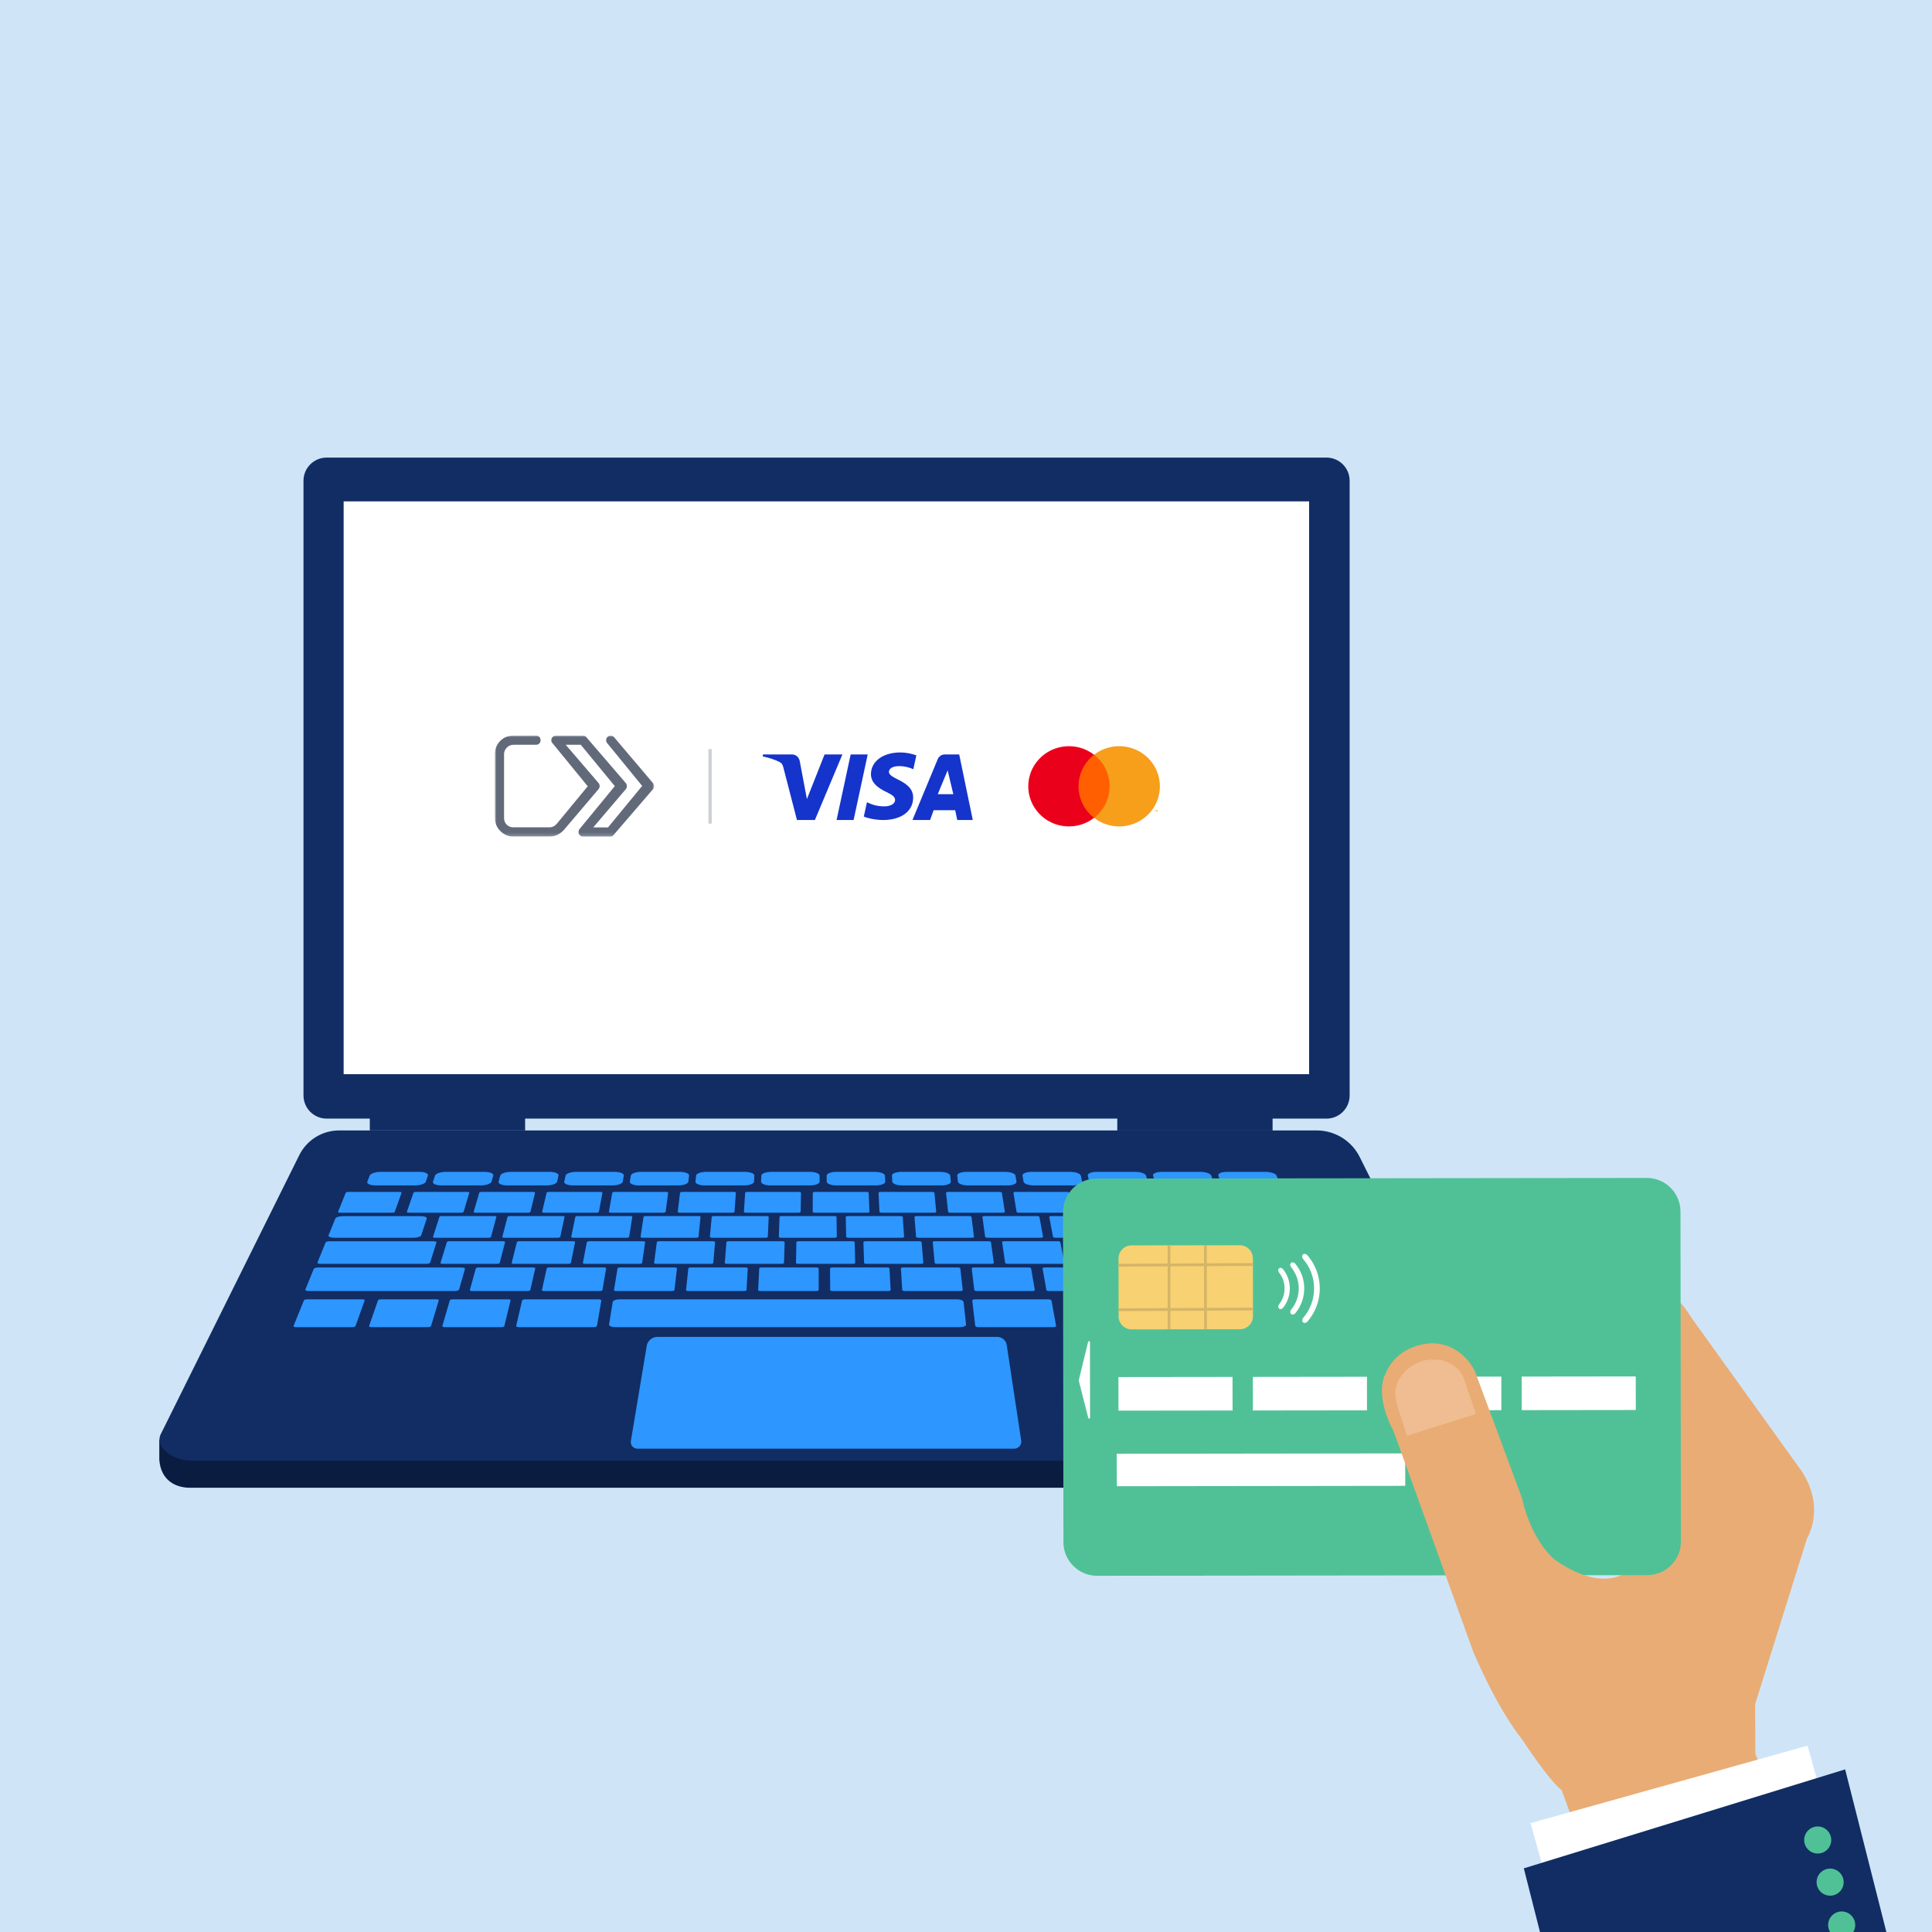 <svg width="570" height="570" viewBox="0 0 570 570" fill="none" xmlns="http://www.w3.org/2000/svg">
    <rect x="0" y="0" width="570" height="570" fill="#808080" stroke="none"/>
    <g clip-path="url(#clip0_1_1568)">
        <rect width="570" height="570" fill="#CFE5F7"/>
        <path d="M154.925 325.476H109.104V333.526H154.925V325.476Z" fill="#112D64"/>
        <path d="M375.453 325.35H329.632V333.549H375.453V325.35Z" fill="#112D64"/>
        <path d="M432.949 438.936H56.057C51.871 438.936 47.457 436.82 47 430.68V425.031L88.258 348.804C90.477 344.333 95.028 341.508 100.014 341.508H388.432C393.818 341.508 405.676 352.109 408.089 356.923L442.12 426.3V428.793C442.2 436.02 437.534 438.936 432.938 438.936H432.949Z" fill="#0A1C40"/>
        <path d="M432.983 430.954H56.091C51.906 430.954 45.022 427.283 47.606 422.767L88.292 340.811C90.511 336.339 95.062 333.515 100.048 333.515H388.466C393.852 333.515 398.769 336.557 401.17 341.371L441.445 421.966C444.27 427.1 437.557 430.943 432.972 430.943L432.983 430.954Z" fill="#112D64"/>
        <path d="M391.348 135H96.377C92.6 135 89.539 138.062 89.539 141.838V323.189C89.539 326.965 92.6 330.027 96.377 330.027H391.348C395.124 330.027 398.186 326.965 398.186 323.189V141.838C398.186 138.062 395.124 135 391.348 135Z" fill="#112D64"/>
        <path d="M386.225 147.922H101.386V316.922H386.225V147.922Z" fill="white"/>
        <mask id="mask0_1_1568" style="mask-type:luminance" maskUnits="userSpaceOnUse" x="146" y="217" width="47" height="30">
            <path fill-rule="evenodd" clip-rule="evenodd" d="M146 217H192.974V246.828H146V217Z" fill="white"/>
        </mask>
        <g mask="url(#mask0_1_1568)">
            <path fill-rule="evenodd" clip-rule="evenodd" d="M192.589 230.961L181.334 217.682C181.097 217.289 180.667 217.026 180.178 217.026C179.431 217.026 178.825 217.637 178.825 218.391C178.825 218.789 178.993 219.147 179.262 219.396L189.458 231.876L179.375 244.119H178.276H175.019L184.548 232.925C184.554 232.918 184.56 232.911 184.566 232.904L184.568 232.905C184.833 232.61 184.951 232.266 184.945 231.927C184.951 231.588 184.833 231.243 184.568 230.949L184.566 230.949C184.56 230.943 184.554 230.936 184.548 230.929L173.17 217.704C173.167 217.701 173.165 217.698 173.162 217.695C172.926 217.294 172.494 217.026 171.999 217.026H164.008C163.261 217.026 162.655 217.637 162.655 218.391C162.655 218.62 162.686 218.858 162.81 219.026L173.4 231.977L164.374 242.911C164.321 242.965 163.543 244.084 162.175 244.084H151.396C149.93 244.084 148.714 242.929 148.714 241.395V222.442C148.714 221.106 149.93 219.735 151.429 219.735H158.135C158.926 219.735 159.488 219.189 159.488 218.391C159.488 217.593 158.926 217 158.135 217L151.363 217.027C148.155 217.027 146 219.698 146 222.414V241.395C146 244.319 148.553 246.809 151.363 246.809H162.14C162.683 246.809 163.18 246.729 163.628 246.6C163.692 246.582 163.755 246.563 163.817 246.542C165.303 246.056 166.199 245.057 166.373 244.846L176.531 232.893C177.011 232.343 177.075 231.544 176.539 230.949L176.537 230.949C176.531 230.943 176.525 230.936 176.519 230.929L166.911 219.735H170.247H171.346L181.387 231.927L170.821 244.796C170.818 244.8 170.824 244.811 170.839 244.828C170.74 245.018 170.684 245.233 170.684 245.462C170.684 246.217 171.29 246.828 172.037 246.828H180.028C180.523 246.828 180.955 246.559 181.191 246.159C181.194 246.156 181.196 246.153 181.199 246.15L192.577 232.925C192.583 232.918 192.589 232.911 192.595 232.904L192.597 232.905C193.133 232.309 193.069 231.511 192.589 230.961Z" fill="#626A7A"/>
        </g>
        <line x1="209.5" y1="221" x2="209.5" y2="243" stroke="#CED0D4"/>
        <path fill-rule="evenodd" clip-rule="evenodd" d="M256 222.586L251.842 241.928H246.815L250.973 222.586H256ZM276.666 234.309L279.582 227.275L281.259 234.309H276.666ZM282.412 241.928H287L282.995 222.586H278.76C277.807 222.586 277.004 223.144 276.649 224.005L269.204 241.928H274.413L275.448 239.04H281.813L282.412 241.928ZM262.262 227.694C262.277 227.002 262.951 226.268 264.426 226.08C265.157 225.985 267.172 225.914 269.457 226.943L270.352 222.855C269.125 222.419 267.545 222 265.579 222C260.536 222 256.987 224.621 256.956 228.372C256.925 231.147 259.491 232.696 261.423 233.618C263.412 234.562 264.08 235.169 264.072 236.013C264.057 237.307 262.486 237.877 261.017 237.899C258.452 237.938 256.964 237.221 255.776 236.682L254.852 240.905C256.045 241.44 258.245 241.906 260.526 241.929C265.888 241.929 269.395 239.342 269.41 235.334C269.433 230.247 262.211 229.967 262.262 227.694ZM248.537 222.586L240.42 241.928H235.125L231.132 226.491C230.889 225.541 230.678 225.193 229.942 224.792C228.737 224.14 226.749 223.528 225 223.147L225.119 222.586H233.643C234.729 222.586 235.705 223.307 235.952 224.558L238.062 235.751L243.274 222.586H248.537Z" fill="#1434CB"/>
        <rect x="317.012" y="222.676" width="11.553" height="18.611" fill="#FF5F00"/>
        <path d="M318.202 231.984C318.199 228.352 319.889 224.921 322.785 222.679C317.865 218.866 310.8 219.421 306.555 223.956C302.309 228.49 302.309 235.481 306.555 240.015C310.8 244.549 317.865 245.105 322.785 241.291C319.888 239.048 318.198 235.616 318.202 231.984Z" fill="#EB001B"/>
        <path d="M340.832 239.449V239.05H340.998V238.984H340.601V239.05H340.766V239.449H340.832Z" fill="#F79E1B"/>
        <path d="M341.593 238.984H341.461L341.329 239.316L341.196 238.984H341.064V239.449H341.163V239.084L341.273 239.382H341.395L341.501 239.084V239.449H341.593V238.984Z" fill="#F79E1B"/>
        <path d="M342.202 231.984C342.202 236.515 339.579 240.649 335.446 242.629C331.313 244.609 326.397 244.088 322.785 241.288C325.68 239.044 327.37 235.613 327.37 231.982C327.37 228.35 325.68 224.92 322.785 222.676C326.397 219.875 331.313 219.355 335.446 221.335C339.579 223.315 342.202 227.449 342.202 231.98V231.984Z" fill="#F79E1B"/>
        <path d="M299.157 427.409H188.099C186.864 427.409 185.926 426.346 186.121 425.179L190.809 397.049C191.06 395.528 192.421 394.419 194.022 394.419H294.183C295.601 394.419 296.802 395.425 297.007 396.774L301.296 425.065C301.467 426.311 300.449 427.42 299.146 427.42L299.157 427.409Z" fill="#2D96FF"/>
        <path d="M122.369 349.741H110.854C109.253 349.741 108.144 349.25 108.372 348.632L109.07 346.825C109.299 346.219 110.785 345.739 112.363 345.739H123.741C125.331 345.739 126.451 346.231 126.246 346.825L125.64 348.632C125.434 349.238 123.959 349.741 122.358 349.741H122.369Z" fill="#2D96FF"/>
        <path d="M141.798 349.741H130.283C128.682 349.741 127.538 349.25 127.744 348.632L128.35 346.825C128.556 346.219 129.997 345.739 131.586 345.739H142.964C144.554 345.739 145.697 346.231 145.526 346.825L145.011 348.632C144.84 349.238 143.399 349.741 141.786 349.741H141.798Z" fill="#2D96FF"/>
        <path d="M161.214 349.741H149.699C148.098 349.741 146.932 349.25 147.092 348.632L147.595 346.825C147.767 346.219 149.185 345.739 150.774 345.739H162.152C163.742 345.739 164.919 346.231 164.782 346.825L164.371 348.632C164.233 349.238 162.815 349.741 161.214 349.741Z" fill="#2D96FF"/>
        <path d="M180.643 349.741H169.128C167.527 349.741 166.326 349.25 166.463 348.632L166.864 346.825C167.001 346.219 168.396 345.739 169.974 345.739H181.352C182.941 345.739 184.142 346.231 184.039 346.825L183.731 348.632C183.628 349.238 182.244 349.741 180.632 349.741H180.643Z" fill="#2D96FF"/>
        <path d="M200.06 349.741H188.545C186.944 349.741 185.72 349.25 185.823 348.632L186.12 346.825C186.223 346.219 187.584 345.739 189.174 345.739H200.552C202.141 345.739 203.376 346.231 203.296 346.825L203.09 348.632C203.022 349.238 201.661 349.741 200.06 349.741Z" fill="#2D96FF"/>
        <path d="M219.488 349.741H207.973C206.372 349.741 205.114 349.25 205.183 348.632L205.377 346.825C205.446 346.219 206.784 345.739 208.373 345.739H219.751C221.341 345.739 222.599 346.231 222.564 346.825L222.462 348.632C222.427 349.238 221.101 349.741 219.488 349.741Z" fill="#2D96FF"/>
        <path d="M238.905 349.741H227.39C225.789 349.741 224.508 349.25 224.542 348.632L224.634 346.825C224.668 346.219 225.972 345.739 227.561 345.739H238.939C240.529 345.739 241.81 346.231 241.81 346.825V348.632C241.81 349.238 240.506 349.741 238.894 349.741H238.905Z" fill="#2D96FF"/>
        <path d="M258.334 349.741H246.818C245.217 349.741 243.914 349.25 243.902 348.632V346.825C243.902 346.219 245.172 345.739 246.761 345.739H258.139C259.729 345.739 261.044 346.231 261.078 346.825L261.181 348.632C261.215 349.238 259.934 349.741 258.334 349.741Z" fill="#2D96FF"/>
        <path d="M277.751 349.741H266.235C264.635 349.741 263.297 349.25 263.262 348.632L263.148 346.825C263.114 346.219 264.372 345.739 265.961 345.739H277.339C278.929 345.739 280.266 346.231 280.335 346.825L280.529 348.632C280.598 349.238 279.352 349.741 277.739 349.741H277.751Z" fill="#2D96FF"/>
        <path d="M297.179 349.741H285.664C284.063 349.741 282.702 349.25 282.622 348.632L282.416 346.825C282.348 346.219 283.571 345.739 285.161 345.739H296.539C298.128 345.739 299.489 346.231 299.592 346.825L299.889 348.632C299.992 349.238 298.768 349.741 297.168 349.741H297.179Z" fill="#2D96FF"/>
        <path d="M316.596 349.741H305.081C303.48 349.741 302.085 349.25 301.982 348.632L301.673 346.825C301.57 346.219 302.771 345.739 304.36 345.739H315.738C317.328 345.739 318.723 346.231 318.86 346.825L319.26 348.632C319.398 349.238 318.208 349.741 316.596 349.741Z" fill="#2D96FF"/>
        <path d="M336.024 349.741H324.509C322.908 349.741 321.49 349.25 321.342 348.632L320.93 346.825C320.793 346.219 321.971 345.739 323.56 345.739H334.938C336.528 345.739 337.946 346.231 338.117 346.825L338.62 348.632C338.792 349.238 337.625 349.741 336.024 349.741Z" fill="#2D96FF"/>
        <path d="M355.441 349.741H343.926C342.325 349.741 340.873 349.25 340.701 348.632L340.187 346.825C340.015 346.219 341.159 345.739 342.748 345.739H354.126C355.716 345.739 357.168 346.231 357.362 346.825L357.968 348.632C358.174 349.238 357.042 349.741 355.43 349.741H355.441Z" fill="#2D96FF"/>
        <path d="M374.858 349.741H363.343C361.742 349.741 360.267 349.25 360.061 348.632L359.444 346.825C359.238 346.219 360.358 345.739 361.948 345.739H373.326C374.915 345.739 376.391 346.231 376.631 346.825L377.34 348.632C377.58 349.238 376.471 349.741 374.87 349.741H374.858Z" fill="#2D96FF"/>
        <path d="M115.691 357.792H100.311C99.934 357.792 99.659 357.677 99.728 357.529L102.003 351.902C102.061 351.765 102.415 351.651 102.781 351.651H117.887C118.264 351.651 118.527 351.765 118.482 351.902L116.469 357.529C116.423 357.666 116.069 357.792 115.68 357.792H115.691Z" fill="#2D96FF"/>
        <path d="M144.073 365.179H128.373C127.984 365.179 127.698 365.053 127.755 364.904L129.631 359.038C129.676 358.889 130.019 358.775 130.408 358.775H145.823C146.212 358.775 146.486 358.889 146.452 359.038L144.862 364.904C144.817 365.053 144.474 365.179 144.085 365.179H144.073Z" fill="#2D96FF"/>
        <path d="M146.635 372.875H130.603C130.203 372.875 129.917 372.749 129.962 372.589L131.838 366.471C131.884 366.322 132.238 366.196 132.627 366.196H148.373C148.762 366.196 149.048 366.322 149.013 366.471L147.435 372.589C147.401 372.749 147.035 372.875 146.635 372.875Z" fill="#2D96FF"/>
        <path d="M155.669 380.902H139.282C138.87 380.902 138.585 380.776 138.619 380.605L140.38 374.224C140.426 374.064 140.78 373.938 141.18 373.938H157.258C157.658 373.938 157.956 374.064 157.921 374.224L156.458 380.605C156.423 380.765 156.058 380.902 155.657 380.902H155.669Z" fill="#2D96FF"/>
        <path d="M103.97 391.548H87.275C86.829 391.548 86.531 391.4 86.6 391.217L89.665 383.646C89.733 383.475 90.145 383.338 90.579 383.338H106.92C107.355 383.338 107.652 383.475 107.595 383.646L104.885 391.217C104.816 391.4 104.405 391.548 103.959 391.548H103.97Z" fill="#2D96FF"/>
        <path d="M126.269 391.548H109.573C109.127 391.548 108.819 391.4 108.887 391.217L111.517 383.646C111.574 383.475 111.975 383.338 112.409 383.338H128.75C129.185 383.338 129.493 383.475 129.448 383.646L127.172 391.217C127.115 391.4 126.715 391.548 126.269 391.548Z" fill="#2D96FF"/>
        <path d="M147.904 391.548H131.209C130.763 391.548 130.442 391.4 130.5 391.217L132.707 383.646C132.752 383.475 133.153 383.338 133.587 383.338H149.928C150.362 383.338 150.683 383.475 150.637 383.646L148.796 391.217C148.75 391.4 148.361 391.548 147.915 391.548H147.904Z" fill="#2D96FF"/>
        <path d="M175.154 391.548H153.118C152.615 391.548 152.238 391.377 152.284 391.171L154.033 383.692C154.079 383.498 154.525 383.338 155.017 383.338H176.583C177.075 383.338 177.452 383.498 177.418 383.692L176.126 391.171C176.092 391.377 175.646 391.548 175.143 391.548H175.154Z" fill="#2D96FF"/>
        <path d="M310.718 391.548H288.683C288.18 391.548 287.745 391.377 287.722 391.171L286.842 383.692C286.819 383.498 287.196 383.338 287.699 383.338H309.266C309.758 383.338 310.192 383.498 310.227 383.692L311.576 391.171C311.61 391.377 311.233 391.548 310.73 391.548H310.718Z" fill="#2D96FF"/>
        <path d="M333.028 391.548H316.562C316.116 391.548 315.738 391.4 315.704 391.228L314.263 383.646C314.229 383.475 314.549 383.338 314.984 383.338H331.096C331.53 383.338 331.908 383.475 331.953 383.646L333.76 391.228C333.806 391.411 333.474 391.548 333.04 391.548H333.028Z" fill="#2D96FF"/>
        <path d="M283.182 391.548H181.501C180.437 391.548 179.625 391.194 179.694 390.771L180.78 384.092C180.849 383.681 181.752 383.338 182.793 383.338H282.302C283.342 383.338 284.223 383.669 284.28 384.092L285.023 390.771C285.069 391.205 284.246 391.548 283.182 391.548Z" fill="#2D96FF"/>
        <path d="M176.949 380.902H160.563C160.151 380.902 159.854 380.776 159.888 380.605L161.295 374.224C161.329 374.064 161.683 373.938 162.084 373.938H178.161C178.562 373.938 178.87 374.064 178.836 374.224L177.738 380.605C177.715 380.765 177.361 380.902 176.949 380.902Z" fill="#2D96FF"/>
        <path d="M198.219 380.902H181.832C181.421 380.902 181.112 380.776 181.146 380.605L182.187 374.224C182.21 374.064 182.553 373.938 182.953 373.938H199.031C199.431 373.938 199.74 374.064 199.728 374.224L198.985 380.605C198.962 380.765 198.619 380.902 198.207 380.902H198.219Z" fill="#2D96FF"/>
        <path d="M219.5 380.902H203.113C202.701 380.902 202.393 380.776 202.404 380.605L203.079 374.224C203.09 374.064 203.433 373.938 203.833 373.938H219.911C220.311 373.938 220.632 374.064 220.62 374.224L220.243 380.605C220.243 380.765 219.9 380.902 219.488 380.902H219.5Z" fill="#2D96FF"/>
        <path d="M240.781 380.902H224.394C223.982 380.902 223.662 380.776 223.674 380.605L223.994 374.224C223.994 374.064 224.337 373.938 224.737 373.938H240.815C241.215 373.938 241.535 374.064 241.535 374.224V380.605C241.524 380.765 241.192 380.902 240.781 380.902Z" fill="#2D96FF"/>
        <path d="M262.062 380.902H245.675C245.263 380.902 244.932 380.776 244.932 380.605L244.886 374.224C244.886 374.064 245.206 373.938 245.606 373.938H261.684C262.084 373.938 262.416 374.064 262.427 374.224L262.771 380.605C262.771 380.765 262.45 380.902 262.05 380.902H262.062Z" fill="#2D96FF"/>
        <path d="M283.331 380.902H266.944C266.533 380.902 266.201 380.776 266.19 380.605L265.79 374.224C265.79 374.064 266.098 373.938 266.499 373.938H282.576C282.977 373.938 283.32 374.064 283.331 374.224L284.04 380.605C284.063 380.765 283.743 380.902 283.331 380.902Z" fill="#2D96FF"/>
        <path d="M304.612 380.902H288.225C287.813 380.902 287.47 380.776 287.448 380.605L286.681 374.224C286.659 374.064 286.967 373.938 287.368 373.938H303.445C303.846 373.938 304.189 374.064 304.223 374.224L305.298 380.605C305.321 380.765 305.012 380.902 304.612 380.902Z" fill="#2D96FF"/>
        <path d="M325.893 380.902H309.506C309.095 380.902 308.74 380.776 308.717 380.605L307.585 374.224C307.562 374.064 307.86 373.938 308.26 373.938H324.338C324.738 373.938 325.092 374.064 325.127 374.224L326.556 380.605C326.59 380.765 326.293 380.902 325.881 380.902H325.893Z" fill="#2D96FF"/>
        <path d="M352.754 391.674H339.981C338.357 391.674 336.905 391.137 336.745 390.485L336.276 388.575C336.116 387.923 337.294 387.397 338.895 387.397H351.519C353.12 387.397 354.584 387.923 354.767 388.575L355.327 390.485C355.521 391.148 354.366 391.674 352.743 391.674H352.754Z" fill="#2D96FF"/>
        <path d="M374.629 391.674H361.856C360.233 391.674 358.757 391.137 358.552 390.485L357.968 388.575C357.774 387.923 358.918 387.397 360.518 387.397H373.143C374.744 387.397 376.23 387.923 376.459 388.575L377.134 390.485C377.362 391.148 376.242 391.674 374.618 391.674H374.629Z" fill="#2D96FF"/>
        <path d="M372.983 386.883H360.37C358.769 386.883 357.305 386.357 357.111 385.716L356.551 383.853C356.356 383.224 357.488 382.709 359.078 382.709H371.554C373.143 382.709 374.607 383.224 374.824 383.853L375.476 385.716C375.705 386.357 374.584 386.883 372.983 386.883Z" fill="#2D96FF"/>
        <path d="M396.516 391.674H383.743C382.119 391.674 380.61 391.137 380.37 390.485L379.684 388.575C379.455 387.923 380.564 387.397 382.165 387.397H394.79C396.391 387.397 397.911 387.923 398.174 388.575L398.952 390.485C399.215 391.148 398.117 391.674 396.493 391.674H396.516Z" fill="#2D96FF"/>
        <path d="M167.653 372.875H151.62C151.22 372.875 150.934 372.749 150.969 372.589L152.49 366.471C152.524 366.322 152.878 366.196 153.267 366.196H169.013C169.402 366.196 169.699 366.322 169.665 366.471L168.43 372.589C168.396 372.749 168.053 372.875 167.653 372.875Z" fill="#2D96FF"/>
        <path d="M188.67 372.875H172.638C172.238 372.875 171.941 372.749 171.964 372.589L173.141 366.471C173.176 366.322 173.507 366.196 173.908 366.196H189.654C190.043 366.196 190.351 366.322 190.328 366.471L189.448 372.589C189.425 372.749 189.082 372.875 188.682 372.875H188.67Z" fill="#2D96FF"/>
        <path d="M209.688 372.875H193.656C193.256 372.875 192.947 372.749 192.97 372.589L193.793 366.471C193.816 366.322 194.148 366.196 194.537 366.196H210.283C210.672 366.196 210.98 366.322 210.969 366.471L210.443 372.589C210.432 372.749 210.1 372.875 209.7 372.875H209.688Z" fill="#2D96FF"/>
        <path d="M230.569 372.875H214.537C214.137 372.875 213.828 372.749 213.839 372.589L214.32 366.471C214.331 366.322 214.663 366.196 215.052 366.196H230.798C231.187 366.196 231.507 366.322 231.495 366.471L231.312 372.589C231.312 372.749 230.981 372.875 230.58 372.875H230.569Z" fill="#2D96FF"/>
        <path d="M251.587 372.875H235.555C235.155 372.875 234.834 372.749 234.834 372.589L234.96 366.471C234.96 366.322 235.28 366.196 235.681 366.196H251.427C251.816 366.196 252.136 366.322 252.147 366.471L252.307 372.589C252.307 372.749 251.987 372.875 251.587 372.875Z" fill="#2D96FF"/>
        <path d="M271.701 372.875H255.669C255.269 372.875 254.937 372.749 254.937 372.589L254.731 366.471C254.731 366.322 255.04 366.196 255.429 366.196H271.175C271.564 366.196 271.896 366.322 271.907 366.471L272.41 372.589C272.422 372.749 272.113 372.875 271.713 372.875H271.701Z" fill="#2D96FF"/>
        <path d="M292.525 372.875H276.493C276.093 372.875 275.761 372.749 275.75 372.589L275.189 366.471C275.178 366.322 275.487 366.196 275.875 366.196H291.622C292.01 366.196 292.353 366.322 292.365 366.471L293.211 372.589C293.234 372.749 292.925 372.875 292.525 372.875Z" fill="#2D96FF"/>
        <path d="M313.348 372.875H297.316C296.916 372.875 296.573 372.749 296.55 372.589L295.647 366.471C295.624 366.322 295.921 366.196 296.321 366.196H312.068C312.456 366.196 312.8 366.322 312.834 366.471L314.023 372.589C314.057 372.749 313.76 372.875 313.36 372.875H313.348Z" fill="#2D96FF"/>
        <path d="M334.046 372.875H318.014C317.613 372.875 317.27 372.749 317.236 372.589L315.99 366.471C315.955 366.322 316.253 366.196 316.641 366.196H332.388C332.777 366.196 333.131 366.322 333.165 366.471L334.709 372.589C334.743 372.749 334.457 372.875 334.057 372.875H334.046Z" fill="#2D96FF"/>
        <path d="M354.744 372.875H338.712C338.311 372.875 337.957 372.749 337.911 372.589L336.322 366.471C336.287 366.322 336.573 366.196 336.962 366.196H352.708C353.097 366.196 353.452 366.322 353.497 366.471L355.384 372.589C355.43 372.749 355.144 372.875 354.744 372.875Z" fill="#2D96FF"/>
        <path d="M346.968 380.902H330.581C330.169 380.902 329.815 380.776 329.769 380.605L328.283 374.224C328.248 374.064 328.546 373.938 328.946 373.938H345.024C345.424 373.938 345.79 374.064 345.824 374.224L347.619 380.605C347.665 380.765 347.368 380.902 346.968 380.902Z" fill="#2D96FF"/>
        <path d="M391.405 372.875H360.439C359.89 372.875 359.386 372.703 359.318 372.486L357.431 366.574C357.362 366.368 357.751 366.196 358.289 366.196H388.695C389.232 366.196 389.735 366.368 389.827 366.574L392.24 372.486C392.331 372.703 391.954 372.875 391.405 372.875Z" fill="#2D96FF"/>
        <path d="M394.504 380.902H352.079C351.439 380.902 350.844 380.696 350.776 380.433L349.026 374.384C348.958 374.132 349.415 373.938 350.044 373.938H391.691C392.32 373.938 392.926 374.144 393.017 374.384L395.487 380.433C395.59 380.685 395.156 380.902 394.504 380.902Z" fill="#2D96FF"/>
        <path d="M125.8 372.875H94.502C93.953 372.875 93.575 372.703 93.655 372.486L96.045 366.585C96.125 366.379 96.64 366.208 97.177 366.208H127.904C128.441 366.208 128.83 366.379 128.761 366.585L126.909 372.486C126.84 372.703 126.337 372.875 125.788 372.875H125.8Z" fill="#2D96FF"/>
        <path d="M134.125 380.902H91.083C90.431 380.902 89.985 380.696 90.099 380.433L92.558 374.396C92.661 374.144 93.255 373.95 93.896 373.95H136.149C136.789 373.95 137.246 374.155 137.178 374.396L135.451 380.433C135.382 380.696 134.788 380.902 134.136 380.902H134.125Z" fill="#2D96FF"/>
        <path d="M164.542 365.179H148.842C148.453 365.179 148.167 365.053 148.201 364.904L149.734 359.038C149.768 358.889 150.111 358.775 150.5 358.775H165.915C166.303 358.775 166.589 358.889 166.555 359.038L165.297 364.904C165.263 365.053 164.92 365.179 164.531 365.179H164.542Z" fill="#2D96FF"/>
        <path d="M184.885 365.179H169.185C168.796 365.179 168.499 365.053 168.533 364.904L169.734 359.038C169.768 358.889 170.1 358.775 170.477 358.775H185.892C186.28 358.775 186.566 358.889 186.543 359.038L185.617 364.904C185.594 365.053 185.263 365.179 184.863 365.179H184.885Z" fill="#2D96FF"/>
        <path d="M205.354 365.179H189.654C189.265 365.179 188.968 365.053 188.991 364.904L189.86 359.038C189.883 358.889 190.214 358.775 190.592 358.775H206.006C206.395 358.775 206.692 358.889 206.681 359.038L206.086 364.904C206.075 365.053 205.743 365.179 205.354 365.179Z" fill="#2D96FF"/>
        <path d="M225.824 365.179H210.123C209.734 365.179 209.426 365.053 209.437 364.904L209.974 359.038C209.986 358.889 210.306 358.775 210.695 358.775H226.109C226.498 358.775 226.796 358.889 226.796 359.038L226.533 364.904C226.533 365.053 226.201 365.179 225.812 365.179H225.824Z" fill="#2D96FF"/>
        <path d="M246.178 365.179H230.478C230.089 365.179 229.769 365.053 229.78 364.904L229.986 359.038C229.986 358.889 230.306 358.775 230.695 358.775H246.11C246.498 358.775 246.807 358.889 246.807 359.038L246.876 364.904C246.876 365.053 246.567 365.179 246.167 365.179H246.178Z" fill="#2D96FF"/>
        <path d="M266.052 365.179H250.352C249.963 365.179 249.643 365.053 249.643 364.904L249.529 359.038C249.529 358.889 249.837 358.775 250.215 358.775H265.629C266.018 358.775 266.327 358.889 266.338 359.038L266.739 364.904C266.739 365.053 266.441 365.179 266.052 365.179Z" fill="#2D96FF"/>
        <path d="M286.693 365.179H270.992C270.604 365.179 270.272 365.053 270.261 364.904L269.803 359.038C269.803 358.889 270.089 358.775 270.478 358.775H285.893C286.281 358.775 286.602 358.889 286.624 359.038L287.356 364.904C287.379 365.053 287.07 365.179 286.682 365.179H286.693Z" fill="#2D96FF"/>
        <path d="M307.082 365.179H291.381C290.993 365.179 290.661 365.053 290.638 364.904L289.849 359.038C289.826 358.889 290.124 358.775 290.512 358.775H305.927C306.316 358.775 306.647 358.889 306.67 359.038L307.734 364.904C307.757 365.053 307.471 365.179 307.07 365.179H307.082Z" fill="#2D96FF"/>
        <path d="M327.128 365.179H311.427C311.038 365.179 310.695 365.053 310.672 364.904L309.563 359.038C309.54 358.889 309.826 358.775 310.204 358.775H325.618C326.007 358.775 326.339 358.889 326.373 359.038L327.768 364.904C327.802 365.053 327.517 365.179 327.128 365.179Z" fill="#2D96FF"/>
        <path d="M348.02 365.179H332.319C331.93 365.179 331.576 365.053 331.542 364.904L330.089 359.038C330.055 358.889 330.341 358.775 330.718 358.775H346.133C346.522 358.775 346.865 358.889 346.911 359.038L348.649 364.904C348.694 365.053 348.409 365.179 348.02 365.179Z" fill="#2D96FF"/>
        <path d="M367.986 365.179H352.285C351.896 365.179 351.542 365.053 351.496 364.904L349.712 359.038C349.666 358.889 349.941 358.775 350.33 358.775H365.744C366.133 358.775 366.476 358.889 366.533 359.038L368.592 364.904C368.649 365.053 368.374 365.179 367.974 365.179H367.986Z" fill="#2D96FF"/>
        <path d="M388.546 365.179H372.845C372.457 365.179 372.091 365.053 372.045 364.904L369.93 359.038C369.872 358.889 370.147 358.775 370.536 358.775H385.95C386.339 358.775 386.693 358.889 386.751 359.038L389.141 364.904C389.198 365.053 388.935 365.179 388.546 365.179Z" fill="#2D96FF"/>
        <path d="M136.023 357.792H120.643C120.265 357.792 119.991 357.677 120.037 357.529L121.992 351.902C122.038 351.765 122.381 351.651 122.758 351.651H137.864C138.241 351.651 138.516 351.765 138.47 351.902L136.778 357.529C136.732 357.666 136.389 357.792 136.012 357.792H136.023Z" fill="#2D96FF"/>
        <path d="M155.748 357.792H140.368C139.991 357.792 139.705 357.677 139.751 357.529L141.386 351.902C141.432 351.765 141.763 351.651 142.141 351.651H157.246C157.624 351.651 157.898 351.765 157.864 351.902L156.492 357.529C156.457 357.666 156.114 357.792 155.737 357.792H155.748Z" fill="#2D96FF"/>
        <path d="M175.955 357.792H160.574C160.197 357.792 159.911 357.677 159.945 357.529L161.26 351.902C161.295 351.765 161.626 351.651 162.004 351.651H177.11C177.487 351.651 177.773 351.765 177.739 351.902L176.687 357.529C176.664 357.666 176.332 357.792 175.943 357.792H175.955Z" fill="#2D96FF"/>
        <path d="M195.669 357.792H180.289C179.911 357.792 179.614 357.677 179.637 357.529L180.643 351.902C180.666 351.765 180.998 351.651 181.363 351.651H196.469C196.847 351.651 197.133 351.765 197.121 351.902L196.389 357.529C196.366 357.666 196.046 357.792 195.657 357.792H195.669Z" fill="#2D96FF"/>
        <path d="M216.001 357.792H200.62C200.243 357.792 199.946 357.677 199.957 357.529L200.632 351.902C200.643 351.765 200.963 351.651 201.341 351.651H216.447C216.824 351.651 217.121 351.765 217.11 351.902L216.698 357.529C216.698 357.666 216.367 357.792 215.989 357.792H216.001Z" fill="#2D96FF"/>
        <path d="M235.532 357.792H220.152C219.774 357.792 219.466 357.677 219.477 357.529L219.843 351.902C219.843 351.765 220.163 351.651 220.541 351.651H235.646C236.024 351.651 236.321 351.765 236.321 351.902L236.218 357.529C236.218 357.666 235.898 357.792 235.521 357.792H235.532Z" fill="#2D96FF"/>
        <path d="M255.829 357.792H240.449C240.072 357.792 239.751 357.677 239.763 357.529L239.809 351.902C239.809 351.765 240.117 351.651 240.495 351.651H255.601C255.978 351.651 256.287 351.765 256.287 351.902L256.515 357.529C256.515 357.666 256.218 357.792 255.829 357.792Z" fill="#2D96FF"/>
        <path d="M275.555 357.792H260.175C259.797 357.792 259.477 357.677 259.466 357.529L259.191 351.902C259.191 351.765 259.489 351.651 259.866 351.651H274.972C275.349 351.651 275.67 351.765 275.681 351.902L276.218 357.529C276.23 357.666 275.933 357.792 275.555 357.792Z" fill="#2D96FF"/>
        <path d="M295.807 357.792H280.427C280.049 357.792 279.718 357.677 279.706 357.529L279.112 351.902C279.1 351.765 279.386 351.651 279.763 351.651H294.869C295.247 351.651 295.567 351.765 295.59 351.902L296.459 357.529C296.482 357.666 296.184 357.792 295.807 357.792Z" fill="#2D96FF"/>
        <path d="M316.024 357.792H300.644C300.266 357.792 299.935 357.677 299.912 357.529L298.997 351.902C298.974 351.765 299.26 351.651 299.637 351.651H314.743C315.121 351.651 315.452 351.765 315.475 351.902L316.664 357.529C316.699 357.666 316.413 357.792 316.024 357.792Z" fill="#2D96FF"/>
        <path d="M336.036 357.792H320.655C320.278 357.792 319.935 357.677 319.901 357.529L318.666 351.902C318.631 351.765 318.917 351.651 319.295 351.651H334.401C334.778 351.651 335.109 351.765 335.144 351.902L336.653 357.529C336.688 357.666 336.413 357.792 336.024 357.792H336.036Z" fill="#2D96FF"/>
        <path d="M355.258 357.792H339.878C339.501 357.792 339.158 357.677 339.112 357.529L337.568 351.902C337.534 351.765 337.808 351.651 338.186 351.651H353.291C353.669 351.651 354.012 351.765 354.058 351.902L355.876 357.529C355.921 357.666 355.647 357.792 355.27 357.792H355.258Z" fill="#2D96FF"/>
        <path d="M384.087 357.792H361.09C360.027 357.792 359.055 357.471 358.929 357.071L357.362 352.348C357.237 351.96 357.98 351.651 359.021 351.651H381.616C382.657 351.651 383.641 351.96 383.789 352.348L385.722 357.071C385.882 357.471 385.15 357.792 384.087 357.792Z" fill="#2D96FF"/>
        <path d="M122.072 365.179H98.596C97.509 365.179 96.766 364.847 96.937 364.435L98.927 359.518C99.087 359.118 100.082 358.798 101.146 358.798H124.21C125.274 358.798 126.04 359.118 125.903 359.518L124.279 364.435C124.142 364.847 123.158 365.179 122.072 365.179Z" fill="#2D96FF"/>
        <path d="M403.892 434.773C403.892 434.407 404.19 434.121 404.544 434.121C404.899 434.121 405.196 434.419 405.196 434.773C405.196 435.128 404.899 435.425 404.544 435.425C404.19 435.425 403.892 435.128 403.892 434.773Z" fill="#DFE9F0"/>
        <path d="M408.477 434.773C408.477 434.407 408.775 434.121 409.129 434.121C409.484 434.121 409.781 434.419 409.781 434.773C409.781 435.128 409.484 435.425 409.129 435.425C408.775 435.425 408.477 435.128 408.477 434.773Z" fill="#DFE9F0"/>
        <path d="M413.063 434.773C413.063 434.407 413.361 434.121 413.715 434.121C414.07 434.121 414.367 434.419 414.367 434.773C414.367 435.128 414.07 435.425 413.715 435.425C413.361 435.425 413.063 435.128 413.063 434.773Z" fill="#DFE9F0"/>
        <path d="M417.66 434.773C417.66 434.407 417.958 434.121 418.312 434.121C418.667 434.121 418.964 434.419 418.964 434.773C418.964 435.128 418.667 435.425 418.312 435.425C417.958 435.425 417.66 435.128 417.66 434.773Z" fill="#DFE9F0"/>
        <path d="M442.234 405.026C443.331 405.323 465.622 427.638 500.126 436.606L480.29 390.199L442.221 405.039L442.234 405.026Z" fill="#CF9E76"/>
        <path d="M531.175 433.51L498.818 388.484C498.818 388.484 494.661 380.54 486.334 378.726L413.429 381.65L440.136 406.371L473.394 403.423C473.394 403.423 477.884 403.077 481.092 412.342L488.259 438.124C489.665 443.194 488.974 448.622 486.322 453.174C482.794 459.218 477.44 467.064 472.259 469.469L516.668 506.477L533.137 453.815C533.137 453.815 538.922 444.797 531.188 433.485L531.175 433.51Z" fill="#E9AC75"/>
        <path d="M486.014 464.72L323.673 464.905C318.196 464.905 313.755 460.476 313.743 454.999L313.619 357.644C313.619 352.167 318.048 347.726 323.525 347.714L485.866 347.529C491.343 347.529 495.784 351.957 495.796 357.434L495.92 454.789C495.92 460.267 491.491 464.708 486.014 464.72Z" fill="#50C196"/>
        <path d="M363.634 406.236L329.969 406.277L329.981 416.183L363.646 416.142L363.634 406.236Z" fill="white"/>
        <path d="M329.508 438.482L414.589 438.371L414.576 428.798L329.459 428.909L329.508 438.482Z" fill="white"/>
        <path d="M403.294 406.188L369.629 406.229L369.641 416.134L403.306 416.093L403.294 406.188Z" fill="white"/>
        <path d="M442.942 406.139L409.277 406.18L409.289 416.086L442.954 416.045L442.942 406.139Z" fill="white"/>
        <path d="M482.601 406.091L448.937 406.132L448.949 416.038L482.613 415.997L482.601 406.091Z" fill="white"/>
        <path d="M333.857 367.427L365.782 367.388C367.916 367.385 369.645 369.11 369.648 371.244L369.669 388.305C369.671 390.439 367.946 392.168 365.812 392.171L333.887 392.21C331.753 392.212 330.024 390.487 330.021 388.353L330 371.293C329.998 369.158 331.722 367.429 333.857 367.427Z" fill="#F8D173"/>
        <path d="M344.891 367.402L344.915 392.185" stroke="#D5B566" stroke-width="0.827" stroke-miterlimit="10"/>
        <path d="M355.623 367.39L355.66 392.172" stroke="#D5B566" stroke-width="0.827" stroke-miterlimit="10"/>
        <path d="M369.698 386.202L330.038 386.424" stroke="#D5B566" stroke-width="0.827" stroke-miterlimit="10"/>
        <path d="M369.686 373.064L330.026 373.274" stroke="#D5B566" stroke-width="0.827" stroke-miterlimit="10"/>
        <path d="M384.489 388.792C388.782 383.821 388.77 376.419 384.464 371.448C384.119 371.053 384.07 370.473 384.39 370.14C384.711 369.807 385.34 369.894 385.735 370.35C390.583 375.951 390.595 384.29 385.76 389.89C385.365 390.347 384.736 390.433 384.415 390.1C384.094 389.767 384.144 389.187 384.489 388.792Z" fill="white"/>
        <path d="M380.936 386.374C383.922 382.748 383.922 377.492 380.924 373.878C380.603 373.496 380.554 372.941 380.862 372.62C381.171 372.299 381.788 372.385 382.17 372.854C385.661 377.061 385.673 383.192 382.182 387.411C381.8 387.879 381.183 387.966 380.875 387.645C380.566 387.324 380.616 386.769 380.936 386.387V386.374Z" fill="white"/>
        <path d="M377.322 384.87C379.555 382.106 379.542 378.147 377.322 375.396C377.05 375.063 377.013 374.581 377.273 374.31C377.31 374.273 377.347 374.236 377.384 374.199C377.643 373.928 378.185 374.014 378.518 374.421C381.208 377.739 381.22 382.513 378.531 385.844C378.198 386.264 377.655 386.35 377.396 386.079C377.359 386.042 377.322 386.005 377.285 385.968C377.026 385.696 377.063 385.215 377.334 384.882L377.322 384.87Z" fill="white"/>
        <path d="M321.033 395.885L318.257 407.284L321.07 418.312C321.144 418.621 321.613 418.571 321.6 418.25L321.576 395.959C321.576 395.639 321.119 395.577 321.033 395.898V395.885Z" fill="white"/>
        <path d="M458.875 460.279C458.875 460.279 452.028 455.283 448.993 441.874L435.19 404.681C435.19 404.681 431.735 396.478 422.607 396.317C422.607 396.317 412.368 396.034 408.519 405.828C408.519 405.828 405.472 411.515 411.221 422.432L434.659 487.332C434.659 487.332 441.407 503.665 449.129 513.25C449.129 513.25 456.728 524.981 460.75 528.176L464.413 538.255L520.024 522.711L517.877 517.419L517.816 499.002L478.464 464.658C477.033 465.325 470.495 468.347 458.887 460.279H458.875Z" fill="#E9AC75"/>
        <path opacity="0.25" d="M415.07 423.592L435.436 417.177L431.772 406.322C431.772 406.322 429.108 399.747 420.251 401.363C420.251 401.363 412.886 402.991 411.653 410.294C411.653 410.294 411.369 413.254 413.491 418.485L415.07 423.604V423.592Z" fill="#FFF2E6"/>
        <path d="M451.562 537.88L455.159 550.746L536.872 527.901L533.275 515.034L451.562 537.88Z" fill="white"/>
        <path d="M456.629 579H558.82L544.375 522.02L449.573 551.219L454.902 572.215L456.629 579Z" fill="#112D64"/>
        <path d="M533.717 539.796C535.407 538.378 537.923 538.6 539.342 540.29C540.76 541.98 540.538 544.496 538.848 545.915C537.158 547.334 534.642 547.112 533.223 545.422C531.805 543.732 532.027 541.215 533.717 539.796Z" fill="#50C196"/>
        <path d="M537.381 552.231C539.071 550.812 541.587 551.034 543.006 552.724C544.424 554.415 544.202 556.931 542.512 558.35C540.822 559.768 538.306 559.546 536.887 557.856C535.468 556.166 535.691 553.65 537.381 552.231Z" fill="#50C196"/>
        <path d="M540.785 564.875C542.475 563.457 544.992 563.679 546.41 565.369C547.829 567.059 547.607 569.575 545.917 570.994C544.227 572.413 541.71 572.191 540.292 570.501C538.873 568.811 539.095 566.294 540.785 564.875Z" fill="#50C196"/>
    </g>
    <defs>
        <clipPath id="clip0_1_1568">
            <rect width="570" height="570" fill="white"/>
        </clipPath>
    </defs>
</svg>
